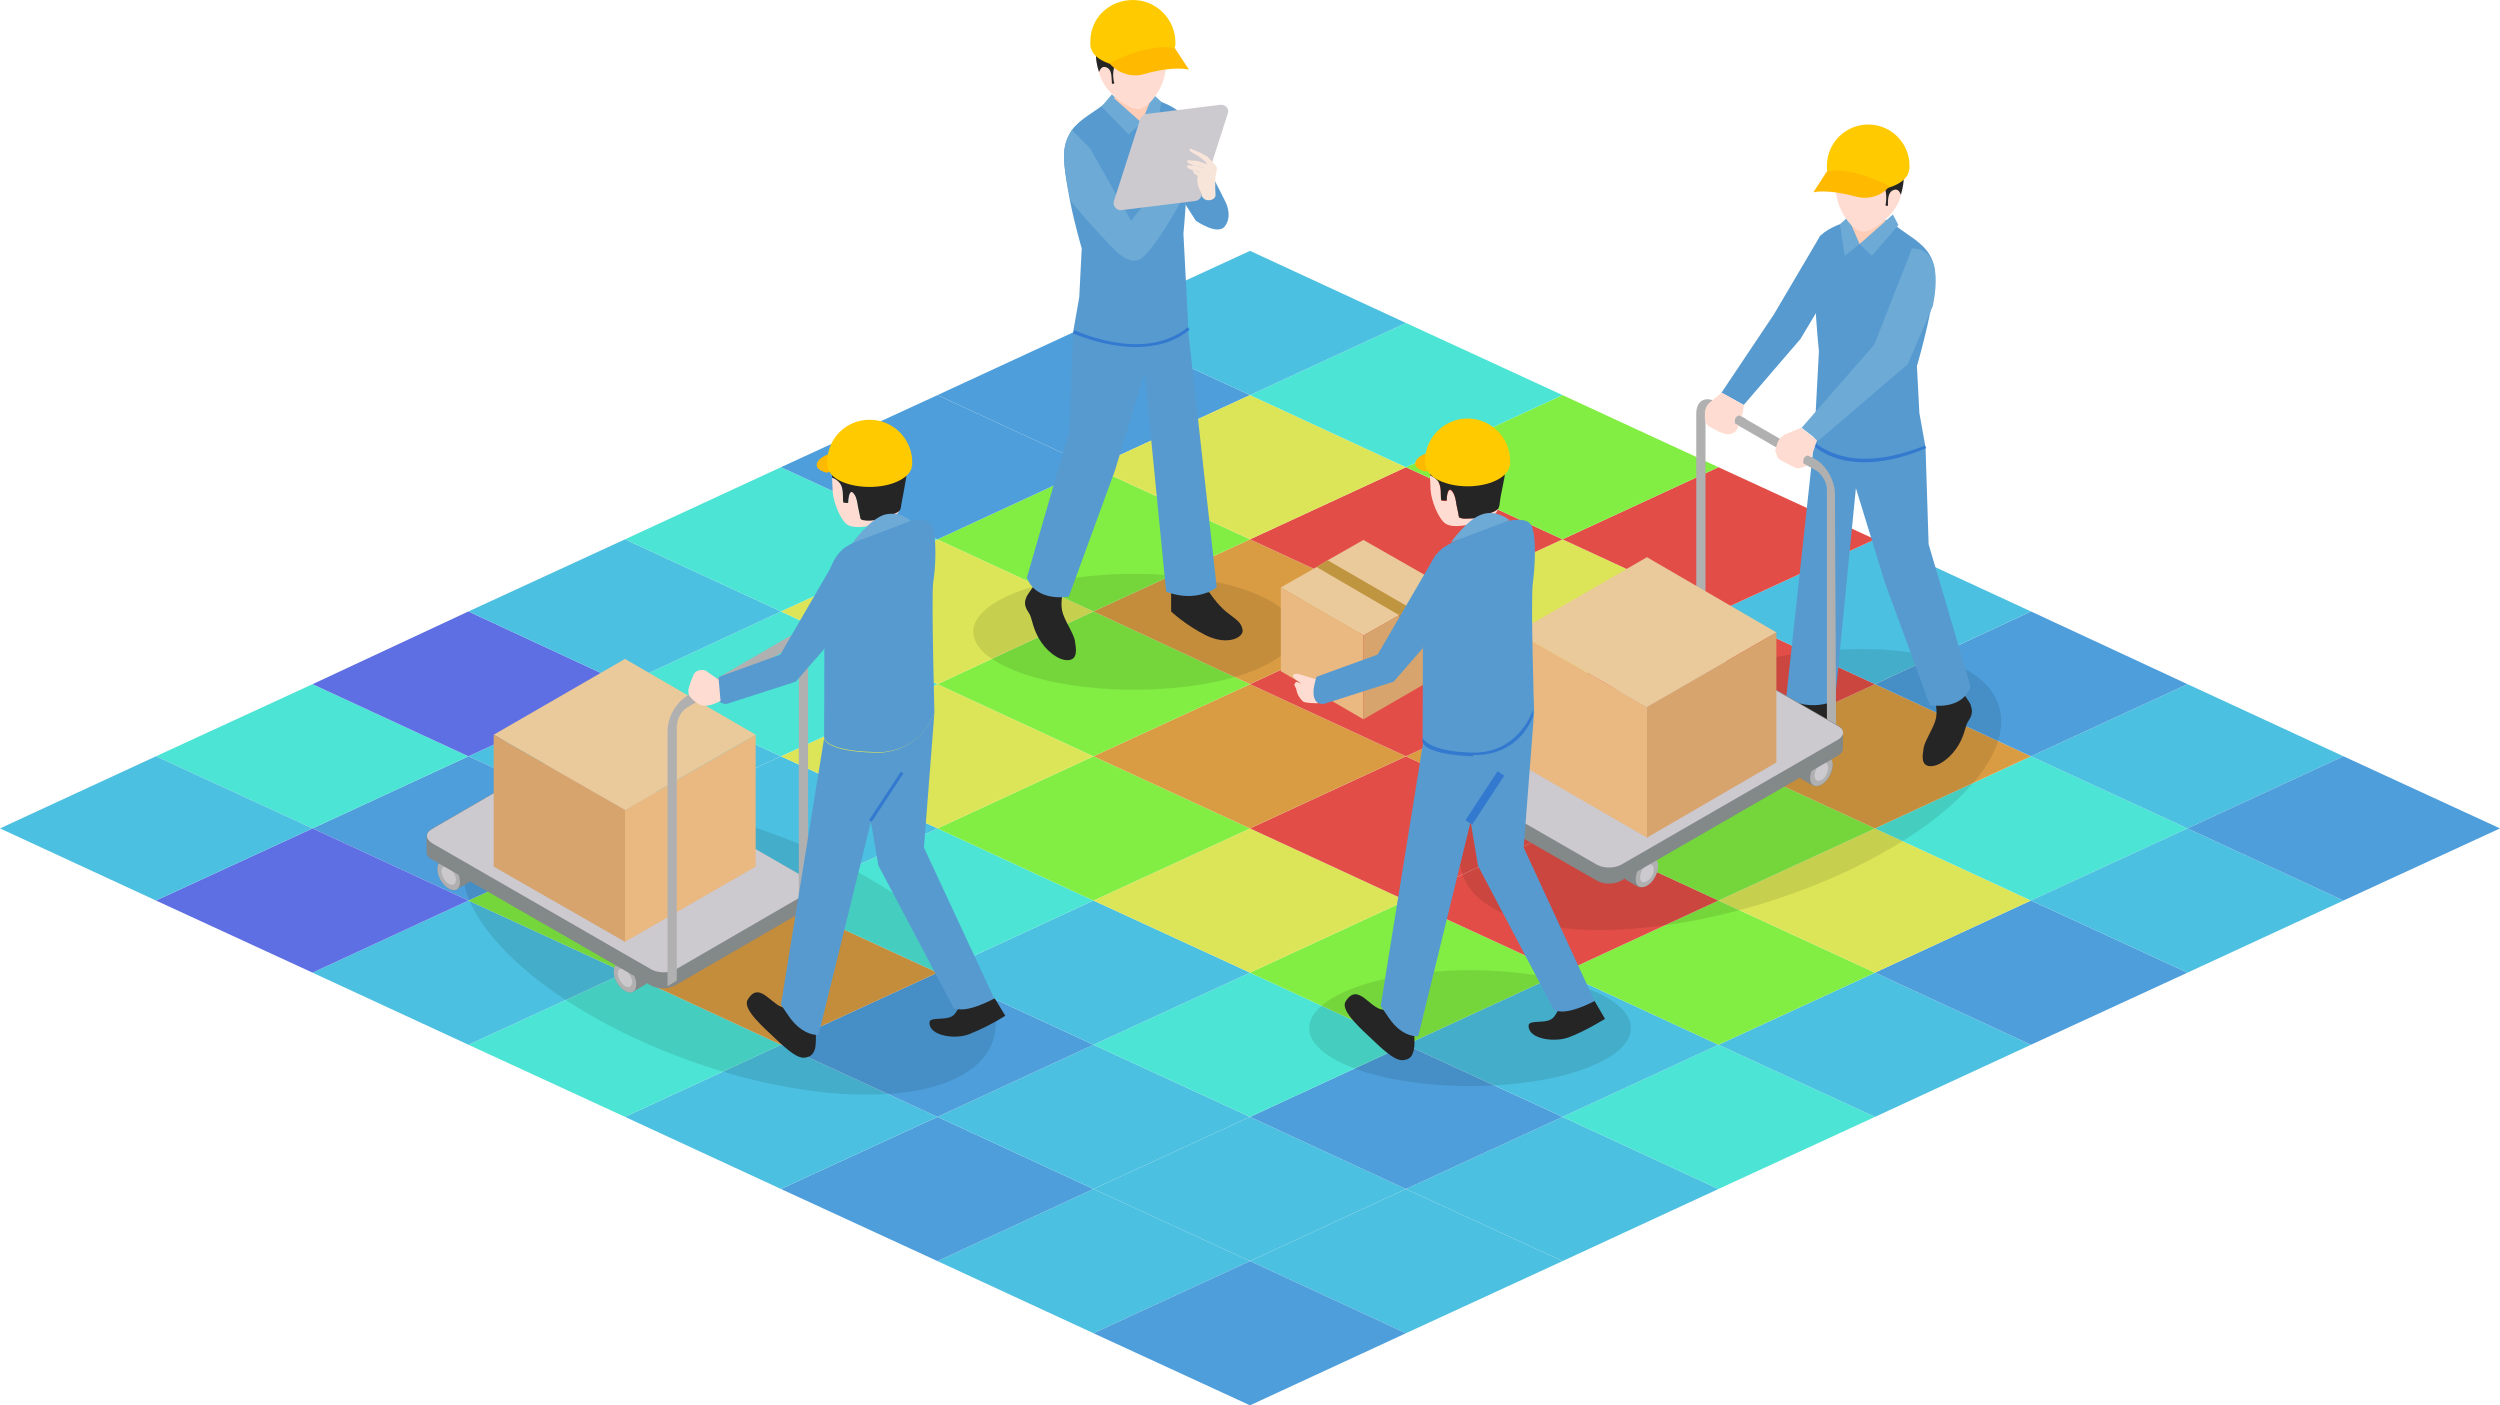<?xml version="1.0" encoding="utf-8"?>
<!-- Generator: Adobe Illustrator 25.1.0, SVG Export Plug-In . SVG Version: 6.00 Build 0)  -->
<svg version="1.1" id="レイヤー_1" xmlns="http://www.w3.org/2000/svg" xmlns:xlink="http://www.w3.org/1999/xlink" x="0px"
	 y="0px" viewBox="0 0 405.6 228" style="enable-background:new 0 0 405.6 228;" xml:space="preserve">
<style type="text/css">
	.st0{fill:#4BC0E0;}
	.st1{fill:#4D9EDB;}
	.st2{fill:#4CE4D4;}
	.st3{fill:#82ED43;}
	.st4{fill:#D99C43;}
	.st5{fill:#DCE557;}
	.st6{fill:#E24E47;}
	.st7{fill:#5E6FE4;}
	.st8{opacity:0.1;enable-background:new    ;}
	.st9{fill:#252525;}
	.st10{fill:#579ACF;}
	.st11{fill:#3379CF;}
	.st12{fill:#6DABD6;}
	.st13{fill:#FFCCB5;}
	.st14{fill:#FFDCD1;}
	.st15{fill:#FFCB00;}
	.st16{fill:#FFBA00;}
	.st17{fill:#CCC9CF;}
	.st18{fill:#F8E5D9;}
	.st19{fill:#838888;}
	.st20{fill:#B0B0B0;}
	.st21{fill:#CCC9CC;}
	.st22{fill:#EAB881;}
	.st23{fill:#EAC99A;}
	.st24{fill:#D8A46D;}
	.st25{fill:#C09540;}
	.st26{fill:#B48331;}
</style>
<g>
	<g>
		<polygon class="st0" points="177.4,216.3 152.1,204.6 177.4,192.9 202.8,204.6 		"/>
		<polygon class="st0" points="228.1,216.3 202.8,204.6 228.1,192.9 253.5,204.6 		"/>
		<polygon class="st1" points="202.8,228 177.4,216.3 202.8,204.6 228.1,216.3 		"/>
		<polygon class="st0" points="202.8,204.6 177.4,192.9 202.8,181.2 228.1,192.9 		"/>
		<polygon class="st0" points="253.5,204.6 228.1,192.9 253.5,181.2 278.8,192.9 		"/>
		<polygon class="st1" points="152.1,204.6 126.7,192.9 152.1,181.2 177.4,192.9 		"/>
		<polygon class="st0" points="177.4,192.9 152.1,181.2 177.4,169.5 202.8,181.2 		"/>
		<polygon class="st1" points="228.1,192.9 202.8,181.2 228.1,169.5 253.5,181.2 		"/>
		<polygon class="st2" points="278.8,192.9 253.5,181.2 278.8,169.5 304.2,181.2 		"/>
		<polygon class="st0" points="126.7,192.9 101.4,181.2 126.7,169.5 152.1,181.2 		"/>
		<polygon class="st1" points="152.1,181.2 126.7,169.5 152.1,157.8 177.4,169.5 		"/>
		<polygon class="st2" points="202.8,181.2 177.4,169.5 202.8,157.8 228.1,169.5 		"/>
		<polygon class="st0" points="253.5,181.2 228.1,169.5 253.5,157.8 278.8,169.5 		"/>
		<polygon class="st2" points="101.4,181.2 76,169.5 101.4,157.8 126.7,169.5 		"/>
		<polygon class="st0" points="304.2,181.2 278.8,169.5 304.2,157.8 329.5,169.5 		"/>
		<polygon class="st0" points="177.4,169.5 152.1,157.8 177.4,146.1 202.8,157.8 		"/>
		<polygon class="st3" points="228.1,169.5 202.8,157.8 228.1,146.1 253.5,157.8 		"/>
		<polygon class="st3" points="278.8,169.5 253.5,157.8 278.8,146.1 304.2,157.8 		"/>
		<polygon class="st4" points="126.7,169.5 101.4,157.8 126.7,146.1 152.1,157.8 		"/>
		<polygon class="st0" points="76,169.5 50.7,157.8 76,146.1 101.4,157.8 		"/>
		<polygon class="st1" points="329.5,169.5 304.2,157.8 329.5,146.1 354.9,157.8 		"/>
		<polygon class="st2" points="152.1,157.8 126.7,146.1 152.1,134.4 177.4,146.1 		"/>
		<polygon class="st5" points="202.8,157.8 177.4,146.1 202.8,134.4 228.1,146.1 		"/>
		<polygon class="st6" points="253.5,157.8 228.1,146.1 253.5,134.4 278.8,146.1 		"/>
		<polygon class="st3" points="101.4,157.8 76,146.1 101.4,134.4 126.7,146.1 		"/>
		<polygon class="st5" points="304.2,157.8 278.8,146.1 304.2,134.4 329.5,146.1 		"/>
		<polygon class="st3" points="177.4,146.1 152.1,134.4 177.4,122.7 202.8,134.4 		"/>
		<polygon class="st6" points="228.1,146.1 202.8,134.4 228.1,122.7 253.5,134.4 		"/>
		<polygon class="st3" points="278.8,146.1 253.5,134.4 278.8,122.7 304.2,134.4 		"/>
		<polygon class="st0" points="126.7,146.1 101.4,134.4 126.7,122.7 152.1,134.4 		"/>
		<polygon class="st2" points="329.5,146.1 304.2,134.4 329.5,122.7 354.9,134.4 		"/>
		<polygon class="st4" points="202.8,134.4 177.4,122.7 202.8,111 228.1,122.7 		"/>
		<polygon class="st4" points="253.5,134.4 228.1,122.7 253.5,111 278.8,122.7 		"/>
		<polygon class="st4" points="304.2,134.4 278.8,122.7 304.2,111 329.5,122.7 		"/>
		<polygon class="st5" points="152.1,134.4 126.7,122.7 152.1,111 177.4,122.7 		"/>
		<polygon class="st0" points="101.4,134.4 76,122.7 101.4,111 126.7,122.7 		"/>
		<polygon class="st0" points="354.9,134.4 329.5,122.7 354.9,111 380.2,122.7 		"/>
		<polygon class="st0" points="354.9,157.8 329.5,146.1 354.9,134.4 380.2,146.1 		"/>
		<polygon class="st1" points="380.2,146.1 354.9,134.4 380.2,122.7 405.6,134.4 		"/>
		<polygon class="st3" points="177.4,122.7 152.1,111 177.4,99.2 202.8,111 		"/>
		<polygon class="st6" points="228.1,122.7 202.8,111 228.1,99.2 253.5,111 		"/>
		<polygon class="st6" points="278.8,122.7 253.5,111 278.8,99.2 304.2,111 		"/>
		<polygon class="st2" points="126.7,122.7 101.4,111 126.7,99.2 152.1,111 		"/>
		<polygon class="st1" points="329.5,122.7 304.2,111 329.5,99.2 354.9,111 		"/>
		<polygon class="st1" points="76,146.1 101.4,134.4 76,122.7 50.7,134.4 		"/>
		<polygon class="st2" points="50.7,134.4 76,122.7 50.7,111 25.3,122.7 		"/>
		<polygon class="st7" points="76,122.7 101.4,111 76,99.2 50.7,111 		"/>
		<polygon class="st5" points="152.1,111 126.7,99.2 152.1,87.5 177.4,99.2 		"/>
		<polygon class="st4" points="202.8,111 177.4,99.2 202.8,87.5 228.1,99.2 		"/>
		<polygon class="st5" points="253.5,111 228.1,99.2 253.5,87.5 278.8,99.2 		"/>
		<polygon class="st0" points="101.4,111 76,99.2 101.4,87.5 126.7,99.2 		"/>
		<polygon class="st0" points="304.2,111 278.8,99.2 304.2,87.5 329.5,99.2 		"/>
		<polygon class="st3" points="177.4,99.2 152.1,87.5 177.4,75.8 202.8,87.5 		"/>
		<polygon class="st6" points="228.1,99.2 202.8,87.5 228.1,75.8 253.5,87.5 		"/>
		<polygon class="st6" points="278.8,99.2 253.5,87.5 278.8,75.8 304.2,87.5 		"/>
		<polygon class="st2" points="126.7,99.2 101.4,87.5 126.7,75.8 152.1,87.5 		"/>
		<polygon class="st1" points="152.1,87.5 126.7,75.8 152.1,64.1 177.4,75.8 		"/>
		<polygon class="st1" points="177.4,75.8 152.1,64.1 177.4,52.4 202.8,64.1 		"/>
		<polygon class="st5" points="202.8,87.5 177.4,75.8 202.8,64.1 228.1,75.8 		"/>
		<polygon class="st3" points="253.5,87.5 228.1,75.8 253.5,64.1 278.8,75.8 		"/>
		<polygon class="st2" points="228.1,75.8 202.8,64.1 228.1,52.4 253.5,64.1 		"/>
		<polygon class="st0" points="202.8,64.1 177.4,52.4 202.8,40.7 228.1,52.4 		"/>
		<polygon class="st7" points="50.7,157.8 25.3,146.1 50.7,134.4 76,146.1 		"/>
		<polygon class="st0" points="25.3,146.1 0,134.4 25.3,122.7 50.7,134.4 		"/>
	</g>
	<g>
		<ellipse class="st8" cx="184" cy="102.5" rx="26.1" ry="9.4"/>
		<g>
			<path class="st9" d="M196.2,96.1c0,0,1.3,2,2.8,3.2s2.4,1.6,2.6,2.9c0.2,1.2-2.4,2.6-5.9,0.9c-3.4-1.7-5.7-3.9-5.7-3.9v-3.7
				L196.2,96.1z"/>
			<path class="st9" d="M172.6,95.5c0,0-0.6,1.9-0.3,3.5c0.3,1.6,1.9,3.7,2.1,5c0.2,1.3,0.5,3-1.1,3.1c-1.6,0.1-3.7-1.6-4.8-3.6
				s-1-3.2-1.6-4.1c-1-1.4-0.5-2.2-0.3-2.7c0.2-0.4,2.1-3,2.1-3L172.6,95.5z"/>
			<path class="st10" d="M197.4,95.3c0,0-3.2,2.6-8.2,0.7l-3.5-35.5l-4.8,15.8l-7.5,20.5c0,0-5.3,1-6.8-3.1l6.9-23.8l0.6-16.1
				c9.8,3.9,15.5,2.1,18.7-0.5v0.6L197.4,95.3z"/>
			<path class="st10" d="M173.6,32.6c0.8,4,1.9,7.7,1.9,7.7l-0.4,7.9l-1,5.7c9.8,3.9,15.5,2.1,18.7-0.5L192,37.9
				c0,0,0.3-3.1,0.5-6.9c0.1-0.5,0.1-0.9,0.1-1.4c0.2-4.8,0.2-10.1-1-11.2c-2.3-2.3-9.4-4.1-12.1-1.8c-1.9,1.6-4.2,2.6-5.6,4.5
				c-0.6,0.9-1,1.8-1.2,3.1C172.4,26,173,29.4,173.6,32.6z"/>
			<path class="st11" d="M184.3,56.3c4.1,0,6.9-1.3,8.7-2.8l-0.3-0.4c-2.9,2.4-8.6,4.5-18.4,0.5l-0.2,0.5
				C178.1,55.7,181.5,56.3,184.3,56.3z"/>
			<polygon class="st12" points="180.4,15.3 185.2,19.9 183.1,21.8 178.7,17.3 			"/>
			<polygon class="st12" points="185.2,19.9 187.1,15.3 188.4,16.5 187.6,21.8 			"/>
			<path class="st13" d="M185.2,19.9l1.6-3.9c0,0-4.1-0.9-6.1-0.1L185.2,19.9z"/>
			<path class="st14" d="M178.3,11.6c0,0.2,0.1,0.3,0.1,0.5c0.9,3,4.6,5.6,6.2,5.6c1.7,0,4-3.2,4.4-5.7c0.2-1.5,0.6-2.6,0.6-3.7
				c0.1-0.9,0-1.7-0.3-2.8c-0.3-1.3-1-2.4-2.2-3.2c-2.4-1.6-8.2,0-8.8,3.1C177.8,8.2,177.5,9.1,178.3,11.6z"/>
			<path class="st9" d="M178.3,11.7c0.2-0.5,0.5-1,1.1-0.8c1.1,0.3,0.9,1.8,1,2.7c0.2,0,0.2,0,0.4-0.1c-0.3-0.8-0.3-2.6,0.3-3.2
				c0.8-0.9,2.2-0.7,3.3-0.8c1-0.1,2-0.3,3-0.4c1.1-0.1,1.5-0.4,2.2-0.8c0.1-0.9,0-1.7-0.3-2.8c-0.3-1.3-1-2.4-2.2-3.2
				c-2.4-1.6-8.2,0-8.8,3.1C177.8,8.2,177.5,9.1,178.3,11.7z"/>
			<path class="st15" d="M183.8,0c3.8,0,6.9,3.1,6.9,6.9c0,0.1,0,0.2,0,0.3c0,0.2-0.1,0.4-0.1,0.6c-0.4,1.7-3.3,3.1-6.8,3.1
				s-6.4-1.3-6.8-3.1c-0.1-0.2-0.1-0.4-0.1-0.6c0-0.1,0-0.2,0-0.3C176.8,3,179.9,0,183.8,0z"/>
			<path class="st16" d="M190.6,7.8l2.3,3.5c0,0-2.3-0.7-7.2,0.7c-1.9,0.6-4,0-5.4-1.4l-0.3-0.3C180,10.3,186,6.9,190.6,7.8z"/>
			<path class="st10" d="M191.5,18.3l7.3,14.4c0,0,1.2,2.2,0,3.9c-1.1,1.8-4.8-0.8-4.8-0.8l-5.6-8.8L191.5,18.3z"/>
			<path class="st12" d="M173.7,32.5l0.4,0.6c0,0,3.7,4.4,6.6,7.3c2.9,3,4.5,1.5,4.5,1.5c2.4-1.9,6-8.5,7.4-11c0.3-0.6,0.5-1,0.5-1
				l-0.5-0.3l-2.6-1.9l-6.5,8.1L176.8,24l-2.9-2.9c-0.6,0.9-1,1.8-1.2,3.1C172.4,26,173,29.4,173.7,32.5z"/>
			<path class="st17" d="M181.9,34.1l12.1-1.5c0.4-0.1,0.8-0.4,0.9-0.8l4.3-13.4c0.3-0.7-0.4-1.5-1.2-1.4l-12.1,1.5
				c-0.4,0.1-0.8,0.4-0.9,0.8l-4.3,13.4C180.5,33.4,181.2,34.2,181.9,34.1z"/>
			<g>
				<path class="st18" d="M196.2,25.9c0,0,1.2,1.1,1.2,1.3c0.1,0.2-0.2,1.4-0.2,1.4s-0.1,1.7,0,2.8c0.2,1.1-1.3,1.3-1.8,0.9
					c-0.7-0.6-0.3-0.7-0.5-1c-0.7-1.2-0.7-2.1-0.6-2.7L196.2,25.9z"/>
				<path class="st18" d="M196.8,27.6c0,0,0.3,0,0.5-0.1c0.2-0.1,0.1-0.5-0.2-0.8c-0.3-0.3-1.2-1.3-1.2-1.3l-1.3-0.7l-1.5-0.6
					c0,0-0.3,0.2,0.1,0.5c0.4,0.3,1.2,0.7,1.2,0.7s1,0.8,1.1,0.9C195.6,26.2,196.8,27.6,196.8,27.6z"/>
				<path class="st18" d="M196.6,28.3c0,0,0.3-0.1,0.4-0.4s-1.3-1.3-1.3-1.3l-1.4-0.5l-1.6-0.1c0,0-0.4,0.3,0.4,0.6
					c0.8,0.4,1.1,0.3,1.1,0.3l1.3,0.4l0.7,0.9C196.2,28.2,196.4,28.3,196.6,28.3z"/>
				<path class="st18" d="M196.2,28.8c0,0,0.3-0.1,0.4-0.3c0-0.3-1.2-1.2-1.2-1.2l-1.3-0.4l-1.4-0.1c0,0-0.4,0.3,0.3,0.6
					c0.7,0.4,1,0.3,1,0.3l1.2,0.4l0.7,0.8C195.9,28.9,196.1,28.9,196.2,28.8z"/>
				<path class="st18" d="M195.1,29.9c0,0,0.4-0.1,0.9-0.5c0.4-0.4-0.1-0.7-0.1-0.7l-0.9-0.6l-1.2-0.4c-0.1,0-0.1,0-0.2,0
					c0,0-0.1,0.1,0,0.2c0.1,0.4,0.9,0.7,1.1,0.8s0.6,0.6,0.6,0.6l-0.2,0.2L195.1,29.9z"/>
			</g>
		</g>
	</g>
	<g>
		
			<ellipse transform="matrix(0.339 -0.941 0.941 0.339 -66.312 212.821)" class="st8" cx="118.3" cy="153.6" rx="19.6" ry="45.4"/>
		<g>
			<path class="st19" d="M102.7,160.9l1.9-1.1c0.7-0.4,0.7-1.8,0-3s-1.9-1.9-2.6-1.5l-1.9,1.1c-0.7,0.4-0.7,1.7,0,3
				C100.8,160.6,102,161.3,102.7,160.9z"/>
		</g>
		<g>
			<path class="st20" d="M100.1,159.4c-0.7-1.2-0.7-2.6,0-3s1.9,0.3,2.6,1.5s0.7,2.6,0,3C102,161.3,100.8,160.6,100.1,159.4z"/>
		</g>
		<g>
			<path class="st21" d="M100.6,159.1c-0.5-0.8-0.5-1.7,0-1.9s1.2,0.2,1.6,1c0.5,0.8,0.5,1.6,0,1.9
				C101.8,160.3,101,159.9,100.6,159.1z"/>
		</g>
		<g>
			<path class="st19" d="M74.1,144.3l1.9-1.1c0.7-0.4,0.7-1.7,0-3c-0.7-1.2-1.9-1.9-2.6-1.5l-1.9,1.1c-0.7,0.4-0.7,1.7,0,3
				C72.2,144,73.4,144.7,74.1,144.3z"/>
		</g>
		<g>
			<path class="st20" d="M71.5,142.8c-0.7-1.2-0.7-2.6,0-3s1.9,0.3,2.6,1.5s0.7,2.6,0,3S72.2,144,71.5,142.8z"/>
		</g>
		<g>
			<path class="st21" d="M72,142.5c-0.5-0.8-0.5-1.7,0-1.9s1.2,0.2,1.6,1c0.5,0.8,0.5,1.6,0,1.9C73.2,143.7,72.4,143.3,72,142.5z"/>
		</g>
		<g>
			<path class="st19" d="M69.2,135.6v2.7c0,0.5,0.4,0.9,0.8,1.1l35.6,20.5c1.2,0.6,2.7,0.6,3.9,0l21.4-12.4c0.5-0.2,0.8-0.6,0.8-1.1
				v-2.7c0-0.5-0.4-0.9-0.8-1.1l-35.6-20.5c-1.2-0.6-2.7-0.6-3.9,0L70,134.5C69.6,134.7,69.3,135.1,69.2,135.6z"/>
		</g>
		<g>
			<path class="st17" d="M70.1,134.5l21.4-12.4c1.2-0.6,2.7-0.6,3.9,0l35.6,20.5c1.1,0.6,1.1,1.6,0,2.3l-21.4,12.4
				c-1.2,0.6-2.7,0.6-3.9,0l-35.6-20.5C69,136.1,69,135.1,70.1,134.5z"/>
		</g>
		<g>
			<polygon class="st22" points="101.4,131.4 101.4,152.8 122.6,140.6 122.6,119.2 122.6,119.2 			"/>
		</g>
		<g>
			<polygon class="st23" points="101.4,131.4 122.6,119.2 101.4,106.9 80.1,119.2 			"/>
		</g>
		<g>
			<polygon class="st24" points="80.1,119.2 80.1,119.2 80.1,140.6 101.4,152.8 101.4,131.4 			"/>
		</g>
		<g>
			<path class="st20" d="M108.3,118.5c0.1-2.3,1.3-4.4,3.3-5.7l16.2-9.4c1.8-1,3.3-0.2,3.3,1.9v41.3l-1.5,0.9v-41.2
				c0-1.1-0.8-1.6-1.8-1l-16.2,9.4c-1.1,0.7-1.7,1.8-1.8,3.1v41.3l-1.5,0.9V118.5z"/>
		</g>
		<g>
			<path class="st14" d="M135,77.3c0,1,0.1,2,0.1,2.5c0.1,1.6,1.3,4.8,2.5,5.4c1.2,0.6,3.6,0.3,6-0.6l0,0c1.2-0.5,2-1,2.4-1.9
				l-0.1,0.1c-0.6,0.5-1.4,0.6-2.1,0.9c-0.6,0.3-1.3,0.5-2,0.6c-0.6,0.1-1.1,0.1-1.7,0s-0.5-0.3-0.6-0.8s-0.2-0.9-0.3-1.4
				c-0.1-0.6-0.2-1.5-0.6-2c-0.8-1.2-1,0.8-1,1.4c-0.3,0-0.6,0-0.8-0.1c-0.1-0.9,0.1-2-0.4-2.9C136,77.9,135.6,77.5,135,77.3z"/>
		</g>
		<g>
			<path class="st9" d="M136.9,72c3.2-1.7,4.9-1.2,6.8-0.3s3.8,2.8,3.3,5.9c-0.2,1.3-0.6,3.3-0.8,4.4c0,0.3-0.1,0.6-0.2,0.8
				l-0.1,0.1c-0.6,0.5-1.4,0.6-2.1,0.9c-0.6,0.3-1.3,0.5-2,0.6c-0.6,0.1-1.1,0.1-1.7,0s-0.5-0.3-0.6-0.8s-0.2-0.9-0.3-1.4
				c-0.1-0.6-0.2-1.5-0.6-2c-0.8-1.2-1,0.8-1,1.4c-0.3,0-0.6,0-0.8-0.1c-0.1-0.9,0.1-2-0.4-2.9c-0.3-0.5-0.8-0.9-1.4-1.1
				C135,75.2,135.2,72.8,136.9,72z"/>
		</g>
		<g>
			<path class="st16" d="M140.5,73.1c-3.5-0.6-7.3,0.6-7.9,1.9c-0.6,1.3,1.6,1.7,1.6,1.7L140.5,73.1z"/>
		</g>
		<g>
			<path class="st15" d="M134.2,75c0,0.1,0,0.2,0,0.3c0,0.2,0.1,0.4,0.1,0.6c0.4,1.8,3.3,3.1,6.8,3.1s6.4-1.4,6.8-3.1
				c0-0.2,0.1-0.4,0.1-0.6c0-0.1,0-0.2,0-0.3l0,0c0-3.8-3.1-6.9-6.9-6.9C137.2,68.1,134.2,71.2,134.2,75z"/>
		</g>
		<g>
			<path class="st9" d="M155.9,162.4c0,0,0,0.8-1,2.1s-4.1,0.3-4.1,1.4c-0.1,2.1,4,2.8,6.4,1.9c2-0.8,4-1.8,5.9-3l-1.7-2.8
				L155.9,162.4z"/>
		</g>
		<g>
			<path class="st9" d="M127.6,163.5c-2.2,0.2-4.3-4.7-6.3-1.3c-0.9,1.5,2.6,4.5,4.5,6.3c2.1,2,3.6,3.2,4.7,3.1s1.6-0.7,1.8-1.8
				c0.1-1,0.1-1.9,0-2.9L127.6,163.5z"/>
		</g>
		<g>
			<path class="st10" d="M133.8,105.2l-4.7,5.4l-11.2,3.6c-2.8,0.1-1.2-4.4-1.2-4.4l9.9-3.6L136,90L133.8,105.2z"/>
		</g>
		<g>
			<path class="st10" d="M151.6,115.6c0,0-0.5-18.8-0.2-21.1c0.4-2.2,0.7-8-0.4-9.5s-5.5,0-5.5,0s-5,1.7-8.2,3.7s-3.7,7.6-3.6,11.7
				c0.1,4.1,0,19.3,0,19.3s0.2,2.1,8,2.3C146.1,122.4,150.2,119.7,151.6,115.6z"/>
		</g>
		<g>
			<path class="st10" d="M149.9,137.5l1.7-21.9c-1.5,4.1-5.5,6.8-9.9,6.5c-7.8-0.2-8-2.3-8-2.3l-7,43.2l1.3,1.9c2.3,3.3,4.8,3,4.8,3
				l8.5-34.6l1.2,7.1l12.2,23.1c2,1.1,6.6-1.5,6.6-1.5L149.9,137.5z"/>
		</g>
		<g>
			
				<rect x="139.2" y="129" transform="matrix(0.548 -0.836 0.836 0.548 -43.12 178.726)" class="st11" width="9.4" height="0.5"/>
		</g>
		<g>
			<path class="st14" d="M116.9,113.7c0,0-2.1,1.3-3.4,0.6c-0.5-0.3-1-0.6-1.4-1.1c-0.4-0.4-0.5-0.9-0.4-1.4
				c0.2-0.8,0.5-1.6,0.8-2.3c0.6-1.2,2-0.7,2-0.7l2.1,1.5L116.9,113.7z"/>
		</g>
		<g>
			<path class="st12" d="M138.3,88.1c0,0,2.7-3.8,5.2-4.6c1.5-0.4,3.1,0,4.3,1L138.3,88.1z"/>
		</g>
	</g>
	<g>
		
			<ellipse transform="matrix(0.955 -0.297 0.297 0.955 -25.362 89.128)" class="st8" cx="280.7" cy="128.1" rx="45.6" ry="19.2"/>
		<g>
			<path class="st9" d="M291,113.8c0,0-1.3,1.9-2.8,3.1c-1.4,1.2-2.3,1.6-2.5,2.9c-0.2,1.2,2.3,2.6,5.7,0.9c3.4-1.7,5.6-3.8,5.6-3.8
				v-3.6L291,113.8z"/>
			<path class="st9" d="M313.8,113.1c0,0,0.6,1.9,0.3,3.4s-1.8,3.6-2,4.8s-0.5,2.9,1,3c1.6,0.1,3.6-1.6,4.7-3.5s1-3.1,1.6-3.9
				c0.9-1.3,0.4-2.1,0.3-2.6c-0.2-0.5-2-3-2-3L313.8,113.1z"/>
			<path class="st10" d="M289.8,113.1c0,0,3.1,2.5,7.9,0.6l3.4-34.5l4.7,15.3l7.3,19.9c0,0,5.2,1,6.6-3l-6.8-23.1l-0.5-15.7
				c-9.5,3.8-15.1,2-18.2-0.5v0.6L289.8,113.1z"/>
			<polygon class="st10" points="295.4,38.1 287.8,51 279.3,63.7 282.9,65.7 292.1,55 296,48.5 			"/>
			<g>
				<path class="st19" d="M268.4,142.4c0.7-1.2,0.7-2.5,0-3l-1.9-1.1c-0.7-0.4-1.8,0.2-2.6,1.5c-0.7,1.2-0.7,2.5,0,3l1.9,1.1
					C266.6,144.2,267.8,143.6,268.4,142.4z"/>
				<path class="st20" d="M265.9,143.8c-0.7-0.4-0.7-1.7,0-3c0.7-1.2,1.8-1.9,2.6-1.5c0.7,0.4,0.7,1.7,0,3
					C267.8,143.6,266.6,144.2,265.9,143.8z"/>
				<path class="st17" d="M266.4,143.1c-0.4-0.3-0.4-1.1,0-1.9c0.4-0.8,1.2-1.2,1.6-0.9c0.4,0.3,0.4,1.1,0,1.9
					C267.5,142.9,266.8,143.3,266.4,143.1z"/>
			</g>
			<g>
				<path class="st19" d="M296.8,126c0.7-1.2,0.7-2.5,0-3l-1.9-1.1c-0.7-0.4-1.8,0.3-2.6,1.5c-0.7,1.2-0.7,2.5,0,3l1.9,1.1
					C294.9,127.8,296.1,127.2,296.8,126z"/>
				<path class="st20" d="M294.2,127.4c-0.7-0.4-0.7-1.7,0-3c0.7-1.2,1.8-1.9,2.6-1.5c0.7,0.4,0.7,1.7,0,3S294.9,127.8,294.2,127.4z
					"/>
				<path class="st17" d="M294.7,126.6c-0.4-0.3-0.4-1.1,0-1.9c0.4-0.8,1.2-1.2,1.6-0.9s0.4,1.1,0,1.9S295.1,126.9,294.7,126.6z"/>
			</g>
			<path class="st20" d="M297.9,121.1l-1.5-0.9V79.4c0-1.1-0.8-2.5-1.8-3.1L278.5,67c-1-0.6-1.8-0.1-1.8,1v40.8l-1.5-0.9V67.1
				c0-2.1,1.5-2.9,3.2-1.9l16.1,9.3c1.8,1,3.2,3.5,3.2,5.6L297.9,121.1L297.9,121.1L297.9,121.1z"/>
			<path class="st19" d="M298.2,117.7L277,105.5c-1.1-0.6-2.8-0.6-3.9,0l-35.2,20.3c-0.5,0.3-0.8,0.7-0.8,1.1v2.7
				c0,0.4,0.3,0.8,0.8,1.1l21.2,12.2c1.1,0.6,2.8,0.6,3.9,0l35.2-20.3c0.5-0.3,0.8-0.7,0.8-1.1v-2.7
				C299,118.4,298.7,118,298.2,117.7z"/>
			<path class="st17" d="M298.2,120L263,140.3c-1.1,0.6-2.8,0.6-3.9,0l-21.2-12.2c-1.1-0.6-1.1-1.6,0-2.2l35.2-20.3
				c1.1-0.6,2.8-0.6,3.9,0l21.2,12.2C299.3,118.4,299.3,119.3,298.2,120z"/>
			<path class="st10" d="M312.4,72.6l-1-5.6l-0.4-7.6c0,0,3.4-11.6,2.9-15.6s-4-5.2-6.6-7.4s-9.5-0.5-11.8,1.7
				c-2.2,2.1-0.4,18.9-0.4,18.9l-0.8,15C297.3,74.6,302.9,76.4,312.4,72.6z"/>
			<path class="st11" d="M302.5,75c-4,0-6.7-1.3-8.4-2.8l0.3-0.4c2.9,2.3,8.3,4.3,17.9,0.5l0.2,0.4C308.5,74.4,305.2,75,302.5,75z"
				/>
			<polygon class="st12" points="307.1,34.8 301.7,39.6 303.7,41.5 308,36.5 			"/>
			<polygon class="st12" points="301.7,39.6 299.8,35.2 298.5,36.4 299.3,41.5 			"/>
			<path class="st13" d="M301.7,39.6l-1.6-3.7c0,0,4-0.9,5.9-0.1L301.7,39.6z"/>
			<path class="st14" d="M279.3,63.7l-1.9,1.6c-0.5,0.4-0.8,1.1-0.8,1.7v1c0,0.5,0.3,0.9,0.7,1.2c0.6,0.3,1.4,0.8,2,1
				c0.9,0.3,1.3,0.4,2,0c0.7-0.4,0.9-1.6,1.2-2.5c0.4-0.9,0.4-2,0.4-2L279.3,63.7z"/>
			<path class="st20" d="M282.6,69.3l-1.1-0.6c0,0-0.3-1.1,0.7-1.3l1.1,0.6L282.6,69.3z"/>
			<path class="st14" d="M292.2,69.4l-2.4,1c-0.7,0.3-1.3,0.9-1.5,1.7l-0.3,1c0,0,0.3,1,0.5,1.3c0.3,0.3,3,1.6,3,1.6
				s1.6-0.1,1.9-0.8c0.4-0.7,1.4-3.8,1.4-3.8L292.2,69.4z"/>
			<path class="st20" d="M293.7,75.8l-1.1-0.6c0,0-0.3-1.1,0.7-1.3l1.1,0.6L293.7,75.8z"/>
			<path class="st12" d="M310.2,40.3l-6.1,15.6l-11.8,13.5l2.7,2.1l14.5-12.4l4.1-9.5C313.5,49.6,316,40.3,310.2,40.3z"/>
			<path class="st14" d="M308.4,31.6c0,0.2-0.1,0.3-0.1,0.5c-0.9,2.9-4.5,5.5-6,5.5c-1.7,0-3.9-3.2-4.3-5.6
				c-0.2-1.4-0.6-2.5-0.6-3.6c-0.1-0.8,0-1.7,0.3-2.7c0.4-1.2,1-2.3,2.2-3.1c2.4-1.6,7.9,0,8.5,3C308.9,28.3,309.1,29.1,308.4,31.6z
				"/>
			<path class="st9" d="M308.4,31.6c-0.2-0.5-0.5-1-1.1-0.8c-1.1,0.3-1,1.8-1,2.6c-0.2,0-0.3,0-0.4-0.1c0.2-0.8,0.2-2.5-0.3-3.1
				c-0.8-0.8-2.2-0.6-3.2-0.8c-1-0.1-2-0.2-2.9-0.4c-1.1-0.2-1.4-0.4-2.1-0.8c-0.1-0.8,0-1.7,0.3-2.7c0.4-1.2,1-2.3,2.2-3.1
				c2.4-1.6,7.9,0,8.5,3C308.9,28.3,309.1,29.1,308.4,31.6z"/>
			<path class="st15" d="M303.1,20.2c-3.7,0-6.7,3-6.7,6.7c0,0.1,0,0.2,0,0.3c0,0.2,0,0.4,0.1,0.6c0.4,1.7,3.2,3.1,6.6,3.1
				c3.4,0,6.2-1.3,6.6-3.1c0-0.2,0.1-0.4,0.1-0.6c0-0.1,0-0.2,0-0.3C309.8,23.2,306.8,20.2,303.1,20.2z"/>
			<path class="st16" d="M296.4,27.8l-2.2,3.4c0,0,2.2-0.6,6.9,0.7c1.9,0.5,3.9,0,5.2-1.4l0.3-0.3C306.7,30.3,300.9,27,296.4,27.8z"
				/>
			<g>
				<polygon class="st22" points="246.1,102.6 246.1,102.6 246.1,123.7 267.2,135.9 267.2,114.7 				"/>
				<polygon class="st23" points="246.1,102.6 246.1,102.6 267.2,90.4 				"/>
				<path class="st23" d="M288.2,102.6l-21.1-12.2L288.2,102.6z"/>
				<polygon class="st23" points="288.2,102.6 267.2,90.4 246.1,102.6 267.2,114.7 				"/>
				<path class="st24" d="M288.2,102.6L288.2,102.6L288.2,102.6z"/>
				<polygon class="st24" points="267.2,114.7 267.2,135.9 288.2,123.7 288.2,102.6 288.2,102.6 				"/>
			</g>
		</g>
	</g>
	<g>
		<ellipse class="st8" cx="238.5" cy="166.8" rx="26.1" ry="9.4"/>
		<g>
			<g>
				<polygon class="st23" points="234.7,95.3 228.9,98.7 227,99.8 221.2,103.1 207.8,95.3 213.6,92 215.4,90.9 221.2,87.6 				"/>
				<polygon class="st22" points="221.2,116.7 221.2,103.1 207.8,95.3 207.8,108.9 				"/>
				<polygon class="st25" points="228.9,98.7 227,99.8 213.6,92 215.4,90.9 				"/>
				<polygon class="st24" points="234.7,95.3 221.2,103.1 221.2,116.7 234.7,108.9 				"/>
				<polygon class="st26" points="228.9,98.7 227,99.8 227,101.7 228.9,100.6 				"/>
			</g>
			<g>
				<path class="st14" d="M233.4,78.3c0.5,0.9,0.3,2,0.4,2.9c0.3,0.1,0.6,0.1,0.9,0.1c0-0.6,0.2-2.6,1-1.4c0.4,0.6,0.5,1.4,0.6,2
					c0.1,0.5,0.2,0.9,0.3,1.4c0.1,0.6,0,0.7,0.6,0.8c0.5,0.1,1.1,0,1.7,0c0.8,0,1.3-0.3,2-0.6c0.7-0.3,1.4-0.3,2.1-0.9l0.1-0.1
					c-0.4,1-1.1,1.5-2.4,1.9l0,0c-2.5,0.9-4.9,1.3-6.1,0.6c-1.2-0.7-2.4-3.8-2.5-5.5c0-0.6-0.1-1.5-0.1-2.6
					C232.6,77.4,233.2,77.8,233.4,78.3z"/>
				<path class="st9" d="M232,77.1c0.6,0.3,1.1,0.6,1.4,1.1c0.5,0.9,0.3,2,0.4,2.9c0.3,0.1,0.6,0.1,0.9,0.1c0-0.6,0.2-2.6,1-1.4
					c0.4,0.6,0.5,1.4,0.6,2.1c0.1,0.5,0.2,0.9,0.3,1.4c0.1,0.6,0,0.7,0.6,0.8c0.5,0.1,1.1,0,1.7,0c0.8,0,1.3-0.3,2-0.6
					c0.7-0.3,1.4-0.3,2.1-0.9l0.1-0.1c0.1-0.3,0.2-0.5,0.2-0.8c0.1-1.1,0.6-3.1,0.8-4.4c0.4-3.1-1.5-5-3.3-5.9
					c-1.9-0.9-3.6-1.4-6.8,0.3C232.3,72.7,232,75.1,232,77.1z"/>
			</g>
			<path class="st16" d="M231.3,76.5c0,0-2.2-0.4-1.6-1.7c0.6-1.3,4.3-2.4,7.9-1.9L231.3,76.5z"/>
			<path class="st15" d="M238.1,67.9c3.8,0,6.9,3.1,6.9,6.9c0,0.1,0,0.2,0,0.3c0,0.2,0,0.4-0.1,0.6c-0.4,1.8-3.3,3.2-6.8,3.2
				s-6.4-1.4-6.8-3.2c0-0.2-0.1-0.4-0.1-0.6c0-0.1,0-0.2,0-0.3C231.2,71,234.3,67.9,238.1,67.9z"/>
			<path class="st9" d="M258.7,162.4l1.7,2.9c0,0-3.4,2.1-5.9,3s-6.6,0.2-6.5-1.9c0-1.1,3.1-0.1,4.1-1.4c1-1.3,1-2.1,1-2.1
				L258.7,162.4z"/>
			<path class="st9" d="M229.4,167.3c0,0,0.2,1.8,0,2.9c-0.2,1.1-0.6,1.7-1.8,1.8c-1.1,0.1-2.6-1.1-4.7-3.1
				c-1.9-1.8-5.5-4.9-4.6-6.4c2.1-3.4,4.1,1.6,6.4,1.3L229.4,167.3z"/>
			<path class="st10" d="M238.8,122.2c-7.8-0.3-8-2.3-8-2.3s0.1-15.3,0-19.4c-0.1-4.1,0.4-9.8,3.6-11.8s8.3-3.7,8.3-3.7
				s4.4-1.5,5.6,0c1.1,1.5,0.7,7.3,0.4,9.5c-0.4,2.2,0.2,21.2,0.2,21.2S246.6,122.5,238.8,122.2z"/>
			<path class="st10" d="M258.7,162.4c0,0-4.7,2.6-6.6,1.4l-12.3-23.3l-1.2-7.2l-8.5,34.8c0,0-2.5,0.4-4.8-3c-0.7-1-1.1-1.6-1.3-1.9
				l7-43.4c0,0,0.3,2.1,8,2.3c7.8,0.3,9.9-6.6,9.9-6.6l-1.7,22L258.7,162.4z"/>
			<g>
				
					<rect x="236.3" y="128.8" transform="matrix(0.548 -0.836 0.836 0.548 0.593 260.029)" class="st11" width="9.5" height="1.3"/>
			</g>
			<path class="st12" d="M244.9,84.4c0,0-1.9-1.7-4.3-1c-2.5,0.7-5.2,4.6-5.2,4.6L244.9,84.4z"/>
			<path class="st11" d="M239.2,122.5c7.6,0,9.5-6.3,9.5-6.3v-1c-0.1,0.3-2.4,7.1-9.9,6.9c-7.3-0.2-8-2.4-8-2.4v0.6
				c0,0.2,0.3,2.1,8.1,2.4C239,122.5,239.1,122.5,239.2,122.5z"/>
			<path class="st14" d="M213.5,110.2l-3-0.9c0,0-1,0-0.7,0.5s1.4,1.1,1.4,1.1l-0.9-0.3c0,0-0.3,0.3-0.3,0.5s0.3,0.4,0.4,1.1
				c0.2,0.8,0.7,1.3,1,1.6s2.4,0.3,2.4,0.3L213.5,110.2z"/>
			<path class="st10" d="M233,89.9l-9.5,16.3l-9.9,3.6c0,0-1.7,4.6,1.2,4.4l11.3-3.6l4.7-5.4L233,89.9z"/>
		</g>
	</g>
</g>
</svg>

